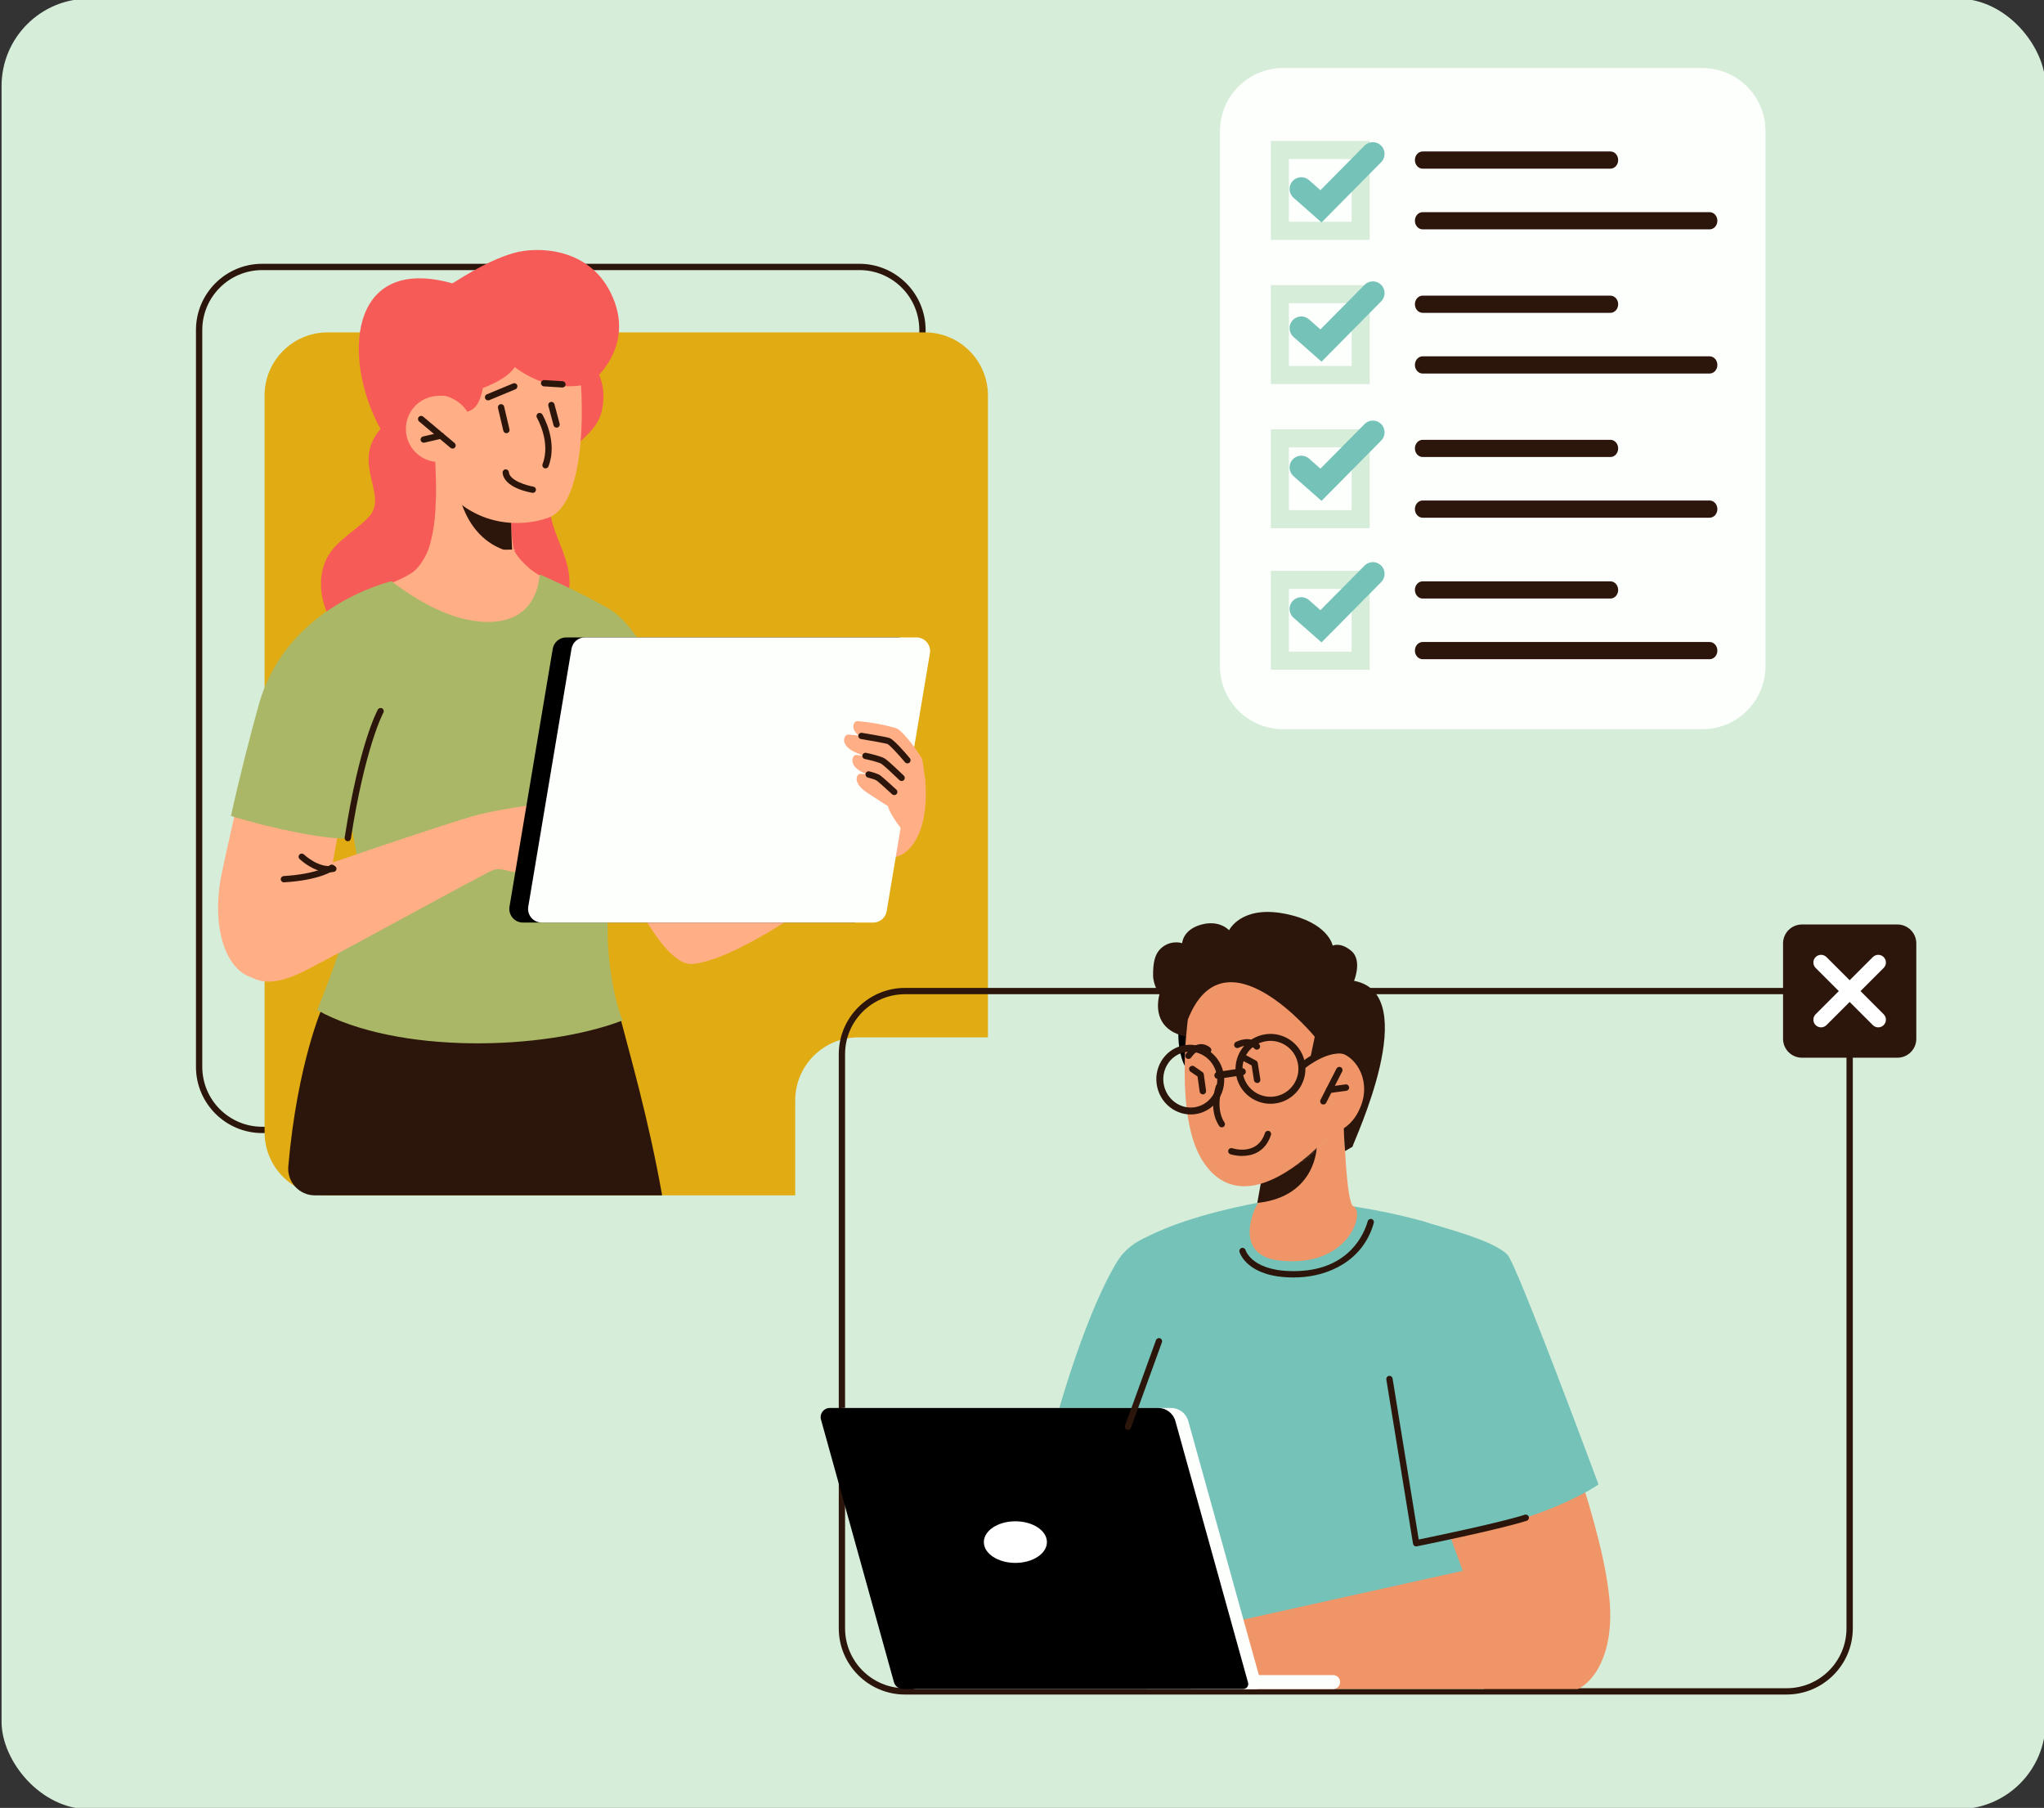 <svg width="562" height="497" viewBox="0 0 562 497" fill="none" xmlns="http://www.w3.org/2000/svg">
<rect x="0" y="0" width="562" height="497" fill="#333333" stroke="none"/>
<g clip-path="url(#clip0_1515_3857)">
<rect x="0.431" y="-0.363" width="562" height="497.712" rx="24" fill="#D6EDD9"/>
<mask id="mask0_1515_3857" style="mask-type:alpha" maskUnits="userSpaceOnUse" x="0" y="-1" width="563" height="499">
<rect x="0.104" y="-0.651" width="562" height="497.712" rx="24" fill="#D6EDD9"/>
</mask>
<g mask="url(#mask0_1515_3857)">
<path d="M363.104 422.188C363.104 422.188 363.043 422.256 363.013 422.298C363.043 422.256 363.081 422.214 363.119 422.18C363.127 422.172 363.172 422.13 363.157 422.147L363.104 422.197V422.188Z" fill="#D28C60"/>
</g>
<g clip-path="url(#clip1_1515_3857)">
<path d="M253.631 311.487H72.09C62.05 311.487 53.883 303.323 53.883 293.286V90.719C53.883 80.683 62.05 72.519 72.09 72.519H236.291C246.331 72.519 254.498 80.683 254.498 90.719V310.621C254.498 311.097 254.108 311.487 253.631 311.487ZM72.09 74.252C63.004 74.252 55.617 81.636 55.617 90.719V293.286C55.617 302.37 63.004 309.754 72.09 309.754H252.764V90.719C252.764 81.636 245.377 74.252 236.291 74.252H72.09Z" fill="#2C160B"/>
<path d="M90.089 328.614H254.29C263.867 328.614 271.63 320.853 271.63 311.279V108.712C271.63 99.139 263.867 91.378 254.29 91.378L90.089 91.378C80.512 91.378 72.749 99.139 72.749 108.712L72.749 311.279C72.749 320.853 80.512 328.614 90.089 328.614Z" fill="#E1AC13"/>
<path d="M163.012 100.184C163.012 100.184 139.187 99.204 138.606 98.45L104.619 117.925C96.348 127.511 107.056 136.109 101.368 142.141C97.866 145.859 92.967 148.286 90.314 152.646C87.982 156.485 87.765 161.347 88.962 165.681C90.158 170.015 92.629 173.88 95.395 177.425C113.966 195.262 148.316 189.541 155.738 165.542C160.029 151.666 146.287 145.166 152.955 130.163C157.064 120.924 164.044 120.161 165.587 112.43C167.13 104.699 163.012 100.167 163.012 100.167V100.184Z" fill="#F75B57"/>
<path d="M170.347 279.012L88.797 276.481C88.797 276.481 81.757 292.056 79.268 320.631C78.896 324.921 82.268 328.613 86.569 328.613H182.051C178.314 307.414 172.878 288.84 170.347 279.012Z" fill="#2C160B"/>
<path d="M117.616 151.493C124.933 156.121 140.747 158.765 140.747 158.765C140.583 156.546 140.817 153.859 141.294 151.068C140.869 149.369 140.635 146.657 140.513 143.918C140.323 140.356 140.297 136.724 140.323 135.095V134.219L142.828 132.261L116.602 120.369C123.113 137.834 117.616 151.493 117.616 151.493Z" fill="#FFAE85"/>
<path d="M125.462 133.084C125.887 133.743 127.196 148.685 140.842 151.84C140.652 148.277 140.409 140.772 140.435 139.142L125.471 133.075L125.462 133.084Z" fill="#2C160B"/>
<path d="M121.995 133.951C130.517 144.646 142.889 145.079 150.597 142.392C161.981 138.432 160.359 106.251 159.059 99.742C157.828 93.631 152.166 81.905 135.832 83.716C119.593 85.51 101.403 108.114 121.995 133.942V133.951Z" fill="#FFAE85"/>
<path d="M162.284 105.341C162.284 105.341 152.435 109.076 141.545 100.938C139.915 103.287 136.933 105.029 132.771 106.684C132 110.766 130.586 113.011 127.621 113.332C127.222 112.066 123.91 107.195 119.324 109.345C114.694 111.546 115.83 117.284 119.445 122.406C119.671 126.142 120.113 134.947 119.766 138.51C116.602 138.189 114.72 135.069 112.267 128.066C111.027 124.478 108.209 124.374 104.611 117.908C94.242 99.256 95.386 69.78 124.37 77.892C124.639 77.892 133.404 71.756 141.268 69.554C147.9 67.674 161.712 68.098 167.85 80.362C175.471 95.625 162.284 105.323 162.284 105.323V105.341Z" fill="#F75B57"/>
<path d="M141.294 151.068C141.294 151.068 141.9 153.183 145.863 156.503C148.056 158.34 155.729 162.258 155.729 162.258C132.762 186.031 102.443 162.171 102.443 162.171C105.92 160.775 109.258 159.995 113.22 157.482C115.891 155.783 117.607 151.493 117.607 151.493" fill="#FFAE85"/>
<path d="M161.573 210.542C161.573 210.542 165.986 226.186 170.417 238.554C171.812 242.445 182.329 265.699 190.366 265.006C204.559 263.784 235.242 240.322 247.441 230.953L248.602 219.374C231.505 226.359 199.955 237.046 195.065 237.661C194.025 231.759 185.598 204.198 185.598 204.198L161.564 210.542H161.573Z" fill="#FFAE85"/>
<path d="M250.674 210.932C250.674 210.932 254.021 210.091 254.394 214.598C255.382 226.489 251.671 233.267 247.458 235.191C243.244 237.115 244.683 229.739 244.683 229.739C244.683 229.739 248.169 220.665 248.073 220.543C247.978 220.431 250.683 210.923 250.683 210.923L250.674 210.932Z" fill="#FFAE85"/>
<path d="M171.162 280.537C149.504 288.823 109.197 289.915 87.219 277.694C93.903 261.314 99.391 242.445 99.391 242.445C99.391 242.151 98.819 238.961 97.935 234.108C97.042 229.306 95.828 222.823 94.545 215.898C90.93 196.622 86.577 173.594 86.43 171.739C86.083 168.004 107.689 159.787 107.689 159.787C107.689 159.787 116.497 166.964 125.93 169.711C136.178 172.684 147.137 171.098 148.403 157.933C148.403 157.933 158.946 162.414 167.312 167.31C168.925 178.37 169.783 200.211 170.087 212.631C170.165 214.78 166.723 235.122 167.096 257.656C167.191 263.766 168.535 273.933 171.179 280.537H171.162Z" fill="#AAB766"/>
<path d="M69.48 268.802C75.593 270.475 87.583 255.714 89.075 250.124C92.031 234.601 94.363 221.072 94.363 221.072L68.189 208.158C68.189 208.158 61.183 238.034 60.481 242.783C58.426 256.755 62.727 266.964 69.48 268.802Z" fill="#FFAE85"/>
<path d="M195.116 223.898C195.116 223.898 180.065 231.958 168.266 234.177C168.266 234.177 163.54 217.068 160.003 203.201C157.246 192.393 165.691 170.708 166.913 167.059C182.666 175.683 195.116 223.898 195.116 223.898Z" fill="#AAB766"/>
<path d="M63.507 224.305C74.474 227.729 90.445 231.022 95.629 230.389C98.924 214.425 107.689 159.787 107.689 159.787C107.689 159.787 78.861 166.279 71.18 193.641C68.761 202.273 65.657 214.433 63.507 224.305Z" fill="#AAB766"/>
<path d="M78.072 241.7C78.072 241.7 123.832 225.822 131.904 223.872C139.975 221.913 151.064 220.682 151.064 220.682C151.064 220.682 162.561 217.909 165.274 217.224C168.188 216.479 169.098 219.426 167.225 221.584C164.243 225.016 155.373 226.862 155.373 226.862C155.373 226.862 158.364 230.736 158.208 232.842C158.052 234.948 154.94 238.996 153.206 240.218C151.472 241.44 147.804 241.847 147.345 241.492C146.885 241.128 146.192 239.369 148.368 238.432C148.368 238.432 146.14 240.088 142.967 239.932C139.785 239.776 137.981 238.432 135.684 239.161C133.386 239.889 91.675 263.073 82.996 267.277C68.171 274.453 64.408 265.404 62.596 254.978C62.596 254.978 69.948 245.982 78.08 241.717L78.072 241.7Z" fill="#FFAE85"/>
<path d="M143.79 253.617H234.929C236.767 253.617 238.328 252.291 238.631 250.48L250.518 179.609C250.899 177.321 249.139 175.232 246.816 175.232H155.677C153.839 175.232 152.278 176.558 151.975 178.37L140.088 249.24C139.707 251.528 141.467 253.617 143.79 253.617Z" fill="black"/>
<path d="M148.95 253.617H240.088C241.927 253.617 243.487 252.291 243.791 250.48L255.677 179.609C256.059 177.321 254.299 175.232 251.975 175.232H160.836C158.998 175.232 157.437 176.558 157.134 178.37L145.247 249.24C144.866 251.528 146.626 253.617 148.95 253.617Z" fill="#FDFFFD"/>
<path d="M233.248 201.935C233.56 201.961 234.644 202.013 236.17 202.23C233.603 200.306 234.808 198.148 235.719 198.234C238.164 198.46 241.753 198.858 245.993 200.063C246.478 200.202 246.946 200.427 247.319 200.748C250.328 203.322 253.492 208.531 253.492 208.531C253.778 209.38 254.368 214.433 254.368 214.433C254.758 215.586 249.504 229.774 249.504 229.774C249.504 229.774 245.264 225.276 244.094 221.558C243.036 220.968 242.109 220.284 238.649 218.073C234.054 215.144 235.632 212.7 236.516 212.734C236.837 212.743 237.522 212.769 238.381 212.865C238.19 212.778 238.016 212.7 237.817 212.613C232.78 210.542 234.436 207.422 235.45 207.534C235.832 207.578 236.603 207.682 237.566 207.855C236.915 207.569 236.256 207.283 235.606 207.014C230.569 204.943 232.051 201.849 233.239 201.935H233.248Z" fill="#FFAE85"/>
<path d="M249.495 209.857C249.244 209.857 249.001 209.753 248.828 209.545C246.972 207.326 244.597 204.778 243.99 204.518C243.262 204.293 239.23 203.582 236.707 203.166C236.239 203.088 235.918 202.646 235.996 202.169C236.074 201.701 236.508 201.372 236.993 201.459C237.643 201.563 243.426 202.525 244.527 202.871C245.68 203.235 248.55 206.512 250.163 208.436C250.466 208.8 250.423 209.346 250.059 209.658C249.894 209.796 249.695 209.857 249.504 209.857H249.495Z" fill="#2C160B"/>
<path d="M247.908 214.711C247.692 214.711 247.475 214.633 247.301 214.468C245.75 212.969 243.027 210.42 242.351 209.987C241.744 209.606 239.316 208.973 237.782 208.652C237.314 208.557 237.01 208.098 237.114 207.63C237.21 207.162 237.669 206.867 238.137 206.962C238.805 207.101 242.195 207.838 243.279 208.531C244.336 209.198 248.082 212.813 248.507 213.229C248.853 213.558 248.862 214.113 248.524 214.451C248.351 214.624 248.125 214.711 247.9 214.711H247.908Z" fill="#2C160B"/>
<path d="M245.888 218.585C245.68 218.585 245.472 218.507 245.299 218.359C243.868 217.042 241.441 214.849 241.007 214.563C240.695 214.347 239.524 213.974 238.623 213.74C238.155 213.627 237.877 213.151 237.99 212.691C238.103 212.223 238.571 211.946 239.039 212.058C239.403 212.145 241.25 212.631 241.978 213.125C242.637 213.575 245.828 216.496 246.46 217.077C246.816 217.397 246.833 217.952 246.512 218.299C246.339 218.481 246.105 218.576 245.871 218.576L245.888 218.585Z" fill="#2C160B"/>
<path d="M120.693 127.017C125.721 127.017 129.797 122.943 129.797 117.917C129.797 112.891 125.721 108.816 120.693 108.816C115.666 108.816 111.59 112.891 111.59 117.917C111.59 122.943 115.666 127.017 120.693 127.017Z" fill="#FFAE85"/>
<path d="M95.629 231.256C95.585 231.256 95.542 231.256 95.498 231.248C95.022 231.178 94.701 230.736 94.77 230.259C98.732 204.631 103.683 195.444 103.891 195.071C104.116 194.655 104.645 194.499 105.07 194.733C105.486 194.967 105.642 195.487 105.408 195.912C105.356 195.999 100.38 205.281 96.478 230.528C96.409 230.953 96.045 231.265 95.62 231.265L95.629 231.256Z" fill="#2C160B"/>
<path d="M78.064 242.567C77.613 242.567 77.223 242.211 77.197 241.752C77.171 241.275 77.535 240.868 78.012 240.833C87.358 240.27 90.678 237.878 90.713 237.852C91.095 237.566 91.641 237.644 91.927 238.025C92.213 238.407 92.144 238.944 91.762 239.23C91.615 239.343 88.095 241.96 78.116 242.558C78.098 242.558 78.081 242.558 78.064 242.558V242.567Z" fill="#2C160B"/>
<path d="M90.427 239.81C86.239 239.81 82.537 236.309 82.363 236.144C82.017 235.815 82.008 235.269 82.337 234.922C82.667 234.576 83.222 234.567 83.56 234.896C83.603 234.931 87.644 238.753 91.476 237.982C91.944 237.886 92.403 238.19 92.499 238.658C92.594 239.126 92.291 239.585 91.822 239.68C91.354 239.776 90.886 239.819 90.427 239.819V239.81Z" fill="#2C160B"/>
<path d="M149.99 128.768C149.886 128.768 149.773 128.751 149.669 128.707C149.227 128.534 149.001 128.031 149.175 127.58C151.533 121.557 147.657 114.892 147.623 114.823C147.38 114.415 147.519 113.878 147.926 113.635C148.334 113.392 148.871 113.522 149.114 113.938C149.296 114.242 153.466 121.392 150.796 128.213C150.666 128.551 150.336 128.759 149.99 128.759V128.768Z" fill="#2C160B"/>
<path d="M139.231 119.087C138.841 119.087 138.485 118.818 138.39 118.419L136.924 112.171C136.812 111.702 137.107 111.234 137.575 111.13C138.043 111.026 138.511 111.312 138.615 111.78L140.08 118.029C140.193 118.497 139.898 118.965 139.43 119.07C139.361 119.087 139.3 119.096 139.231 119.096V119.087Z" fill="#2C160B"/>
<path d="M153.033 117.561C152.652 117.561 152.296 117.31 152.201 116.92L150.77 111.564C150.649 111.104 150.918 110.628 151.386 110.506C151.854 110.385 152.322 110.654 152.444 111.122L153.874 116.478C153.996 116.937 153.727 117.414 153.259 117.535C153.181 117.553 153.111 117.561 153.033 117.561Z" fill="#2C160B"/>
<path d="M146.487 135.485C146.444 135.485 146.392 135.485 146.349 135.476C145.56 135.346 138.589 134.089 138.19 129.973C138.147 129.496 138.494 129.071 138.97 129.028C139.447 128.984 139.872 129.331 139.916 129.808C140.15 132.174 144.961 133.5 146.635 133.777C147.103 133.855 147.424 134.297 147.346 134.774C147.276 135.199 146.912 135.502 146.487 135.502V135.485Z" fill="#2C160B"/>
<path d="M134.193 110.073C133.854 110.073 133.534 109.874 133.395 109.536C133.213 109.094 133.421 108.582 133.863 108.4L141.068 105.41C141.51 105.228 142.022 105.436 142.204 105.878C142.386 106.32 142.178 106.831 141.735 107.013L134.531 110.004C134.418 110.047 134.305 110.073 134.201 110.073H134.193Z" fill="#2C160B"/>
<path d="M154.646 106.528C154.646 106.528 154.611 106.528 154.594 106.528L149.548 106.216C149.071 106.19 148.707 105.774 148.733 105.297C148.767 104.821 149.175 104.457 149.652 104.483L154.698 104.795C155.175 104.821 155.539 105.237 155.513 105.713C155.487 106.173 155.105 106.528 154.646 106.528Z" fill="#2C160B"/>
<path d="M124.422 123.316C124.223 123.316 124.023 123.247 123.867 123.117L115.232 115.862C114.868 115.55 114.816 115.004 115.128 114.64C115.44 114.276 115.986 114.224 116.35 114.536L124.986 121.791C125.35 122.103 125.402 122.649 125.09 123.013C124.916 123.221 124.673 123.325 124.422 123.325V123.316Z" fill="#2C160B"/>
<path d="M116.507 121.704C116.116 121.704 115.752 121.435 115.666 121.037C115.553 120.569 115.848 120.101 116.316 119.997L121.006 118.905C121.466 118.801 121.943 119.087 122.047 119.555C122.159 120.023 121.865 120.491 121.397 120.595L116.706 121.687C116.637 121.704 116.576 121.713 116.507 121.713V121.704Z" fill="#2C160B"/>
<path d="M478.383 285.183H235.987C226.411 285.183 218.647 292.943 218.647 302.517V460.37C218.647 469.944 226.411 477.705 235.987 477.705H478.383C487.96 477.705 495.723 469.944 495.723 460.37V302.517C495.723 292.943 487.96 285.183 478.383 285.183Z" fill="#D6EDD9"/>
<path d="M491.223 465.839H248.827C238.787 465.839 230.62 457.675 230.62 447.638V289.785C230.62 279.748 238.787 271.584 248.827 271.584H508.563C509.039 271.584 509.43 271.974 509.43 272.451V447.638C509.43 457.675 501.263 465.839 491.223 465.839ZM248.827 273.317C239.741 273.317 232.354 280.702 232.354 289.785V447.638C232.354 456.722 239.741 464.106 248.827 464.106H491.223C500.309 464.106 507.696 456.722 507.696 447.638V273.317H248.827Z" fill="#2C160B"/>
<path d="M321.854 413.655C319.912 413.187 318.057 412.684 316.28 412.155C298.038 406.79 288.076 399.215 288.076 399.215C291.353 384.967 299.399 359.451 307.22 346.719C310.089 342.047 314.814 340.288 316.254 339.595C316.748 339.36 319.661 342.437 320.103 342.125L318.3 375.26L321.846 413.655H321.854Z" fill="#74C2B8"/>
<path d="M409.673 412.675C409.457 415.085 407.41 442.248 408 464.323H315.37C317.849 443.99 313.653 353.245 315.136 343.443C315.569 343.131 315.76 339.82 316.237 339.595C327.959 333.796 344.7 330.901 346.01 330.615C346.088 330.589 353.821 330.113 358.468 330.277C366.375 330.494 379.19 332.444 390.599 335.53C390.599 335.53 390.669 335.547 390.721 335.573C391.848 335.937 399.243 338.693 406.934 346.927C409.517 349.666 412.162 353.011 414.503 357.111C413.974 369.877 411.225 392.836 409.673 412.693V412.675Z" fill="#74C2B8"/>
<path d="M355.598 351.182C342.949 351.182 340.876 344.439 340.798 344.145C340.668 343.685 340.937 343.209 341.397 343.07C341.847 342.94 342.333 343.2 342.463 343.659C342.541 343.919 344.527 349.856 356.855 349.423C371.265 348.92 375.201 338.806 376.059 335.72C376.189 335.261 376.675 334.992 377.126 335.122C377.585 335.252 377.854 335.729 377.724 336.188C374.767 346.788 365.031 350.87 356.916 351.156C356.465 351.174 356.032 351.182 355.607 351.182H355.598Z" fill="#2C160B"/>
<path d="M324.161 281.04C324.161 281.04 322.34 293.98 330.291 297.542L334.201 280L324.161 281.04Z" fill="black"/>
<path d="M351.541 346.494C339.065 344.994 344.666 332.28 345.992 330.598C345.992 330.598 348.091 317.077 348.255 316.436L369.427 307.197C369.427 307.197 370.043 331.352 372.176 331.664C375.392 333.181 370.953 348.808 351.55 346.494H351.541Z" fill="#F09567"/>
<path d="M362.075 314.885C362.075 314.885 362.161 328.96 345.688 330.694L348.263 316.436L362.075 314.885Z" fill="#2C160B"/>
<mask id="mask1_1515_3857" style="mask-type:luminance" maskUnits="userSpaceOnUse" x="326" y="264" width="48" height="60">
<path d="M327.187 281.343C327.187 281.343 323.468 309.641 333.586 320.466C335.779 322.815 338.952 323.977 342.16 323.769C347.449 323.431 357.289 321.541 363.835 312.735C366.523 309.121 369.922 308.307 371.031 303.938C372.835 296.84 375.375 283.761 372.132 275.874C367.511 264.642 327.612 253.99 327.179 281.343H327.187Z" fill="white"/>
</mask>
<g mask="url(#mask1_1515_3857)">
<path d="M375.392 293.416L374.837 295.895L323.468 284.42V264.65L325.852 253.999H375.392V293.416Z" fill="#FFD2B5"/>
<path d="M374.837 295.895L374.439 297.663L323.468 286.283V284.42L374.837 295.895Z" fill="#FFD2B5"/>
<path d="M374.439 297.663L374.048 299.44L323.468 288.147V286.283L374.439 297.663Z" fill="#FFD1B4"/>
<path d="M374.048 299.44L373.65 301.208L323.468 290.01V288.147L374.048 299.44Z" fill="#FFD0B3"/>
<path d="M373.65 301.208L373.251 302.985L323.468 291.865V290.01L373.65 301.208Z" fill="#FFD0B2"/>
<path d="M373.251 302.985L372.861 304.753L323.468 293.728V291.865L373.251 302.985Z" fill="#FFCFB1"/>
<path d="M372.861 304.753L372.462 306.53L323.468 295.592V293.729L372.861 304.753Z" fill="#FFCEB0"/>
<path d="M372.462 306.53L372.063 308.298L323.468 297.455V295.592L372.462 306.53Z" fill="#FFCDAF"/>
<path d="M372.063 308.298L371.673 310.075L323.468 299.31V297.455L372.063 308.298Z" fill="#FFCCAE"/>
<path d="M371.673 310.075L371.274 311.843L323.468 301.173V299.31L371.673 310.075Z" fill="#FFCCAD"/>
<path d="M371.274 311.843L370.875 313.619L323.468 303.037V301.173L371.274 311.843Z" fill="#FFCBAC"/>
<path d="M370.875 313.619L370.485 315.396L323.468 304.9V303.037L370.875 313.619Z" fill="#FFCAAB"/>
<path d="M370.485 315.396L370.086 317.164L323.468 306.755V304.9L370.485 315.396Z" fill="#FFC9AA"/>
<path d="M370.086 317.164L369.687 318.941L323.468 308.619V306.755L370.086 317.164Z" fill="#FFC8A9"/>
<path d="M369.687 318.941L369.297 320.709L323.468 310.482V308.618L369.687 318.941Z" fill="#FFC8A8"/>
<path d="M369.297 320.709L368.899 322.486L323.468 312.345V310.482L369.297 320.709Z" fill="#FFC7A7"/>
<path d="M368.899 322.486L368.56 323.985H367.286L323.468 314.2V312.345L368.899 322.486Z" fill="#FFC6A6"/>
<path d="M358.945 323.985L323.468 316.064V314.2L367.286 323.985H358.945Z" fill="#FFC5A5"/>
<path d="M350.614 323.985L323.468 317.927V316.063L358.945 323.985H350.614Z" fill="#FFC5A4"/>
<path d="M342.273 323.985L323.468 319.79V317.927L350.614 323.985H342.273Z" fill="#FFC4A2"/>
<path d="M333.941 323.985L323.468 321.645V319.79L342.273 323.985H333.941Z" fill="#FFC3A1"/>
<path d="M325.601 323.985L323.468 323.508V321.645L333.941 323.985H325.601Z" fill="#FFC2A0"/>
</g>
<path d="M371.881 315.24L369.835 316.436C369.332 310.95 369.427 305.906 369.184 301.884C371.213 297.083 370.814 289.898 366.254 288.979C359.266 287.592 357.402 297.074 357.402 297.074C357.237 296.961 357.072 296.84 356.925 296.718C353.179 293.52 351.749 288.788 350.5 283.337C346.937 284.533 338.371 287.8 325.453 284.793C319.843 283.484 317.338 279.263 318.786 273.317C318.786 273.317 317.043 270.787 317.043 268.134C317.043 264.98 317.303 261.955 319.887 260.161C322.488 258.375 325.037 259.294 325.037 259.294C325.037 259.294 325.158 255.619 330.247 254.189C335.354 252.776 337.938 255.741 337.938 255.741C337.938 255.741 341.189 248.842 353.223 251.182C365.257 253.522 366.427 259.961 366.427 259.961C366.427 259.961 368.595 258.869 371.603 261.461C374.612 264.044 372.297 269.643 372.297 269.643C391.492 273.153 372.106 313.914 371.872 315.231L371.881 315.24Z" fill="#2C160B"/>
<path d="M442.255 437.273C439.515 415.25 424.768 378.995 424.768 378.995L389.464 395.714C389.464 395.714 396.434 416.411 402.191 431.83L334.479 446.867C334.747 451.209 337.079 459.686 338.285 464.331H433.854C439.498 461.514 444.327 452.128 442.246 437.281L442.255 437.273Z" fill="#F09567"/>
<path d="M382.033 379.099C385.154 398.964 389.368 424.246 389.368 424.246C424.655 418.985 439.507 408.073 439.507 408.073C439.507 408.073 417.077 347.629 414.502 344.977C410.618 340.912 396.894 337.566 390.721 335.573L382.042 379.099H382.033Z" fill="#74C2B8"/>
<path d="M366.548 464.331H327.412V460.5H366.548C367.606 460.5 368.465 461.358 368.465 462.416C368.465 463.473 367.606 464.331 366.548 464.331Z" fill="#FDFFFD"/>
<path d="M345.368 464.331H251.845C250.675 464.331 249.643 463.551 249.331 462.416L229.277 390.245C228.835 388.65 230.031 387.064 231.696 387.064H321.985C324.196 387.064 326.13 388.538 326.719 390.661L346.703 462.572C346.946 463.456 346.287 464.323 345.368 464.323V464.331Z" fill="#FDFFFD"/>
<path d="M341.821 464.331H248.298C247.128 464.331 246.096 463.551 245.784 462.416L225.73 390.245C225.288 388.65 226.485 387.064 228.149 387.064H318.438C320.649 387.064 322.583 388.538 323.172 390.661L343.157 462.572C343.399 463.456 342.74 464.323 341.821 464.323V464.331Z" fill="black"/>
<path d="M287.851 423.934C287.851 427.089 283.967 429.654 279.181 429.654C274.395 429.654 270.511 427.097 270.511 423.934C270.511 420.771 274.395 418.214 279.181 418.214C283.967 418.214 287.851 420.771 287.851 423.934Z" fill="white"/>
<path d="M326.597 280.329C326.597 280.329 323.016 306.642 330.429 318.759C337.842 330.867 349.26 325.389 355.693 320.813C362.144 316.228 365.621 311.626 365.621 311.626C365.621 311.626 371.568 311.253 374.282 303.765C376.996 296.259 372.21 289.889 367.918 289.343C363.627 288.797 359.864 292.836 359.864 292.836L361.494 285.009C361.494 285.009 336.672 254.674 326.588 280.312V280.329H326.597Z" fill="#F09567"/>
<path d="M336.1 309.893C335.753 309.962 335.38 309.823 335.189 309.503C332.155 304.918 334.227 298.755 334.314 298.504C334.47 298.036 334.981 297.802 335.432 297.967C335.9 298.123 336.152 298.634 335.97 299.085C335.944 299.145 334.106 304.675 336.655 308.558C336.923 308.974 336.819 309.52 336.403 309.78C336.308 309.841 336.213 309.893 336.108 309.919V309.901L336.1 309.893Z" fill="#2C160B"/>
<path d="M364.026 303.618C363.835 303.661 363.627 303.626 363.453 303.54C363.029 303.323 362.846 302.786 363.081 302.352L367.468 293.772C367.684 293.347 368.222 293.165 368.655 293.382C369.08 293.598 369.262 294.136 369.028 294.569L364.641 303.15C364.511 303.392 364.294 303.566 364.034 303.618H364.026Z" fill="#2C160B"/>
<path d="M370.216 299.865L365.577 300.489C365.083 300.558 364.65 300.211 364.589 299.717C364.52 299.223 364.918 298.781 365.361 298.729L369.947 298.114C370.441 298.045 370.875 298.391 370.935 298.885C370.996 299.345 370.684 299.769 370.233 299.865H370.216Z" fill="#2C160B"/>
<path d="M345.766 288.554C345.472 288.615 345.168 288.537 344.934 288.294C343.33 286.604 340.729 287.965 340.625 288.017C340.2 288.251 339.663 288.095 339.429 287.653C339.195 287.228 339.351 286.691 339.793 286.457C339.958 286.37 343.694 284.394 346.226 287.063C346.555 287.41 346.547 287.973 346.2 288.311C346.079 288.424 345.931 288.493 345.775 288.528L345.758 288.545L345.766 288.554Z" fill="#2C160B"/>
<path d="M326.978 291.111C326.77 291.154 326.528 291.111 326.319 290.998C325.903 290.738 325.791 290.184 326.042 289.776C326.094 289.672 327.577 287.436 329.692 287.081C330.741 286.916 331.799 287.219 332.744 287.999C333.117 288.32 333.177 288.866 332.857 289.239C332.536 289.612 331.99 289.672 331.617 289.352C331.071 288.91 330.524 288.728 329.987 288.806C328.617 289.005 327.559 290.686 327.542 290.686C327.403 290.894 327.195 291.033 326.97 291.076V291.111H326.978Z" fill="#2C160B"/>
<path d="M330.906 300.827C330.36 300.905 329.909 300.567 329.848 300.09L329.268 295.947L327.326 294.604C326.927 294.326 326.823 293.772 327.1 293.364C327.378 292.966 327.932 292.862 328.34 293.139L330.603 294.708C330.811 294.847 330.95 295.072 330.984 295.315L331.608 299.847C331.669 300.307 331.366 300.749 330.915 300.844V300.827H330.906Z" fill="#2C160B"/>
<path d="M345.836 297.698C345.316 297.793 344.865 297.447 344.778 296.979L344.145 292.905L341.414 291.432C340.981 291.198 340.825 290.669 341.059 290.244C341.293 289.82 341.822 289.655 342.247 289.889L345.359 291.57C345.602 291.7 345.758 291.934 345.819 292.212L346.53 296.727C346.608 297.195 346.304 297.646 345.836 297.741V297.707V297.698Z" fill="#2C160B"/>
<path d="M318.196 298.92C316.982 293.763 320.086 288.615 325.08 287.445C330.074 286.275 335.137 289.508 336.342 294.665C337.547 299.822 334.469 304.97 329.458 306.14C324.464 307.31 319.401 304.077 318.196 298.92ZM320.06 298.487C321.031 302.621 325.054 305.212 329.025 304.285C332.995 303.358 335.449 299.241 334.478 295.107C333.507 290.972 329.501 288.372 325.513 289.308C321.542 290.236 319.089 294.353 320.06 298.487Z" fill="#2C160B"/>
<path d="M339.966 296.025C338.752 290.868 341.969 285.694 347.128 284.481C352.286 283.267 357.462 286.483 358.676 291.64C359.89 296.797 356.673 301.971 351.515 303.184C346.356 304.398 341.18 301.182 339.966 296.025ZM341.822 295.583C342.793 299.717 346.928 302.283 351.064 301.312C355.199 300.341 357.766 296.207 356.795 292.073C355.824 287.939 351.688 285.373 347.552 286.344C343.417 287.315 340.85 291.449 341.822 295.583Z" fill="#2C160B"/>
<path d="M341.796 295.557C342.282 295.444 342.602 294.976 342.524 294.482C342.446 293.971 341.961 293.59 341.432 293.676L334.713 294.682C334.184 294.768 333.82 295.245 333.906 295.774C333.984 296.285 334.47 296.667 334.999 296.58L341.718 295.574C341.718 295.574 341.779 295.557 341.796 295.557Z" fill="#2C160B"/>
<path d="M372.366 290.703C372.592 290.651 372.808 290.504 372.939 290.296C373.225 289.854 373.103 289.256 372.67 288.961C366.41 284.81 357.783 292.021 357.402 292.342C356.994 292.697 356.96 293.295 357.289 293.685C357.619 294.101 358.234 294.127 358.633 293.806C358.72 293.746 366.54 287.219 371.595 290.573C371.82 290.712 372.089 290.773 372.332 290.712H372.366V290.703Z" fill="#2C160B"/>
<path d="M341.544 317.78C339.75 317.78 338.38 317.338 338.285 317.303C337.834 317.156 337.582 316.662 337.73 316.211C337.877 315.76 338.371 315.509 338.822 315.656C339.108 315.752 345.723 317.823 347.804 311.47C347.952 311.011 348.446 310.768 348.897 310.915C349.356 311.063 349.599 311.557 349.452 312.007C348.697 314.313 347.371 315.96 345.507 316.896C344.171 317.572 342.758 317.771 341.536 317.771L341.544 317.78Z" fill="#2C160B"/>
<path d="M521.689 254.146H495.454C492.581 254.146 490.252 256.474 490.252 259.346V285.573C490.252 288.445 492.581 290.773 495.454 290.773H521.689C524.562 290.773 526.891 288.445 526.891 285.573V259.346C526.891 256.474 524.562 254.146 521.689 254.146Z" fill="#2C160B"/>
<path d="M517.918 263.108C517.095 262.284 515.76 262.284 514.936 263.108L508.563 269.478L502.191 263.108C501.367 262.284 500.032 262.284 499.209 263.108C498.385 263.931 498.385 265.266 499.209 266.089L505.581 272.459L499.209 278.83C498.385 279.653 498.385 280.988 499.209 281.811C500.032 282.634 501.367 282.634 502.191 281.811L508.563 275.441L514.936 281.811C515.76 282.634 517.095 282.634 517.918 281.811C518.742 280.988 518.742 279.653 517.918 278.83L511.546 272.459L517.918 266.089C518.742 265.266 518.742 263.931 517.918 263.108Z" fill="white"/>
<path d="M468.083 18.705H352.772C343.195 18.705 335.432 26.465 335.432 36.039V183.128C335.432 192.701 343.195 200.462 352.772 200.462H468.083C477.659 200.462 485.422 192.701 485.422 183.128V36.039C485.422 26.465 477.659 18.705 468.083 18.705Z" fill="#FDFFFD"/>
<path d="M376.606 65.94H349.417V38.752H376.606V65.94ZM354.385 60.965H371.63V43.718H354.385V60.965Z" fill="#D6EDD9"/>
<path d="M376.606 105.575H349.417V78.386H376.606V105.575ZM354.385 100.6H371.63V83.353H354.385V100.6Z" fill="#D6EDD9"/>
<path d="M376.606 145.209H349.417V118.021H376.606V145.209ZM354.385 140.243H371.63V122.996H354.385V140.243Z" fill="#D6EDD9"/>
<path d="M375.175 40.043L363.054 52.289L359.924 49.525C358.589 48.346 356.552 48.476 355.373 49.811C354.194 51.145 354.324 53.182 355.659 54.361L363.358 61.156L379.761 44.576C381.018 43.31 381.001 41.265 379.735 40.017C378.47 38.76 376.423 38.778 375.175 40.043Z" fill="#74C2B8"/>
<path d="M375.175 78.317L363.054 90.563L359.924 87.798C358.589 86.62 356.552 86.75 355.373 88.085C354.194 89.419 354.324 91.456 355.659 92.635L363.358 99.421L379.761 82.841C381.018 81.576 381.001 79.53 379.735 78.282C378.47 77.025 376.423 77.043 375.175 78.308V78.317Z" fill="#74C2B8"/>
<path d="M375.175 116.591L363.054 128.837L359.924 126.072C358.589 124.894 356.552 125.024 355.373 126.358C354.194 127.693 354.324 129.73 355.659 130.909L363.358 137.695L379.761 121.115C381.018 119.849 381.001 117.804 379.735 116.556C378.47 115.299 376.423 115.317 375.175 116.582V116.591Z" fill="#74C2B8"/>
<path d="M376.606 184.116H349.417V156.927H376.606V184.116ZM354.385 179.141H371.63V161.893H354.385V179.141Z" fill="#D6EDD9"/>
<path d="M391.163 41.638H442.784C443.963 41.638 444.917 42.695 444.917 44.004C444.917 45.312 443.963 46.37 442.784 46.37H391.163C389.984 46.37 389.03 45.312 389.03 44.004C389.03 42.695 389.984 41.638 391.163 41.638Z" fill="#2C160B"/>
<path d="M391.163 58.322H470.06C471.239 58.322 472.193 59.379 472.193 60.688C472.193 61.997 471.239 63.054 470.06 63.054H391.163C389.984 63.054 389.03 61.997 389.03 60.688C389.03 59.379 389.984 58.322 391.163 58.322Z" fill="#2C160B"/>
<path d="M391.163 81.272H442.784C443.963 81.272 444.917 82.33 444.917 83.638C444.917 84.947 443.963 86.004 442.784 86.004H391.163C389.984 86.004 389.03 84.947 389.03 83.638C389.03 82.33 389.984 81.272 391.163 81.272Z" fill="#2C160B"/>
<path d="M391.163 97.956H470.06C471.239 97.956 472.193 99.014 472.193 100.322C472.193 101.631 471.239 102.689 470.06 102.689H391.163C389.984 102.689 389.03 101.631 389.03 100.322C389.03 99.014 389.984 97.956 391.163 97.956Z" fill="#2C160B"/>
<path d="M391.163 120.907H442.784C443.963 120.907 444.917 121.964 444.917 123.273C444.917 124.582 443.963 125.639 442.784 125.639H391.163C389.984 125.639 389.03 124.582 389.03 123.273C389.03 121.964 389.984 120.907 391.163 120.907Z" fill="#2C160B"/>
<path d="M391.163 137.591H470.06C471.239 137.591 472.193 138.648 472.193 139.957C472.193 141.266 471.239 142.323 470.06 142.323H391.163C389.984 142.323 389.03 141.266 389.03 139.957C389.03 138.648 389.984 137.591 391.163 137.591Z" fill="#2C160B"/>
<path d="M391.163 159.813H442.784C443.963 159.813 444.917 160.871 444.917 162.179C444.917 163.488 443.963 164.545 442.784 164.545H391.163C389.984 164.545 389.03 163.488 389.03 162.179C389.03 160.871 389.984 159.813 391.163 159.813Z" fill="#2C160B"/>
<path d="M391.163 176.489H470.06C471.239 176.489 472.193 177.546 472.193 178.855C472.193 180.164 471.239 181.221 470.06 181.221H391.163C389.984 181.221 389.03 180.164 389.03 178.855C389.03 177.546 389.984 176.489 391.163 176.489Z" fill="#2C160B"/>
<path d="M375.175 155.497L363.054 167.744L359.924 164.979C358.589 163.8 356.552 163.93 355.373 165.265C354.194 166.6 354.324 168.636 355.659 169.815L363.358 176.601L379.761 160.021C381.018 158.756 381.001 156.71 379.735 155.462C378.47 154.206 376.423 154.223 375.175 155.488V155.497Z" fill="#74C2B8"/>
<path d="M389.368 425.113C389.195 425.113 389.021 425.061 388.874 424.957C388.683 424.827 388.553 424.619 388.51 424.385L381.175 379.238C381.097 378.77 381.418 378.319 381.894 378.241C382.363 378.163 382.813 378.484 382.891 378.961L390.079 423.223C394.31 422.357 412.577 418.56 419.245 416.411C419.704 416.264 420.19 416.515 420.337 416.974C420.485 417.434 420.233 417.919 419.774 418.066C412.153 420.519 390.452 424.922 389.533 425.104C389.472 425.113 389.42 425.121 389.359 425.121L389.368 425.113Z" fill="#2C160B"/>
<path d="M310.133 393.097C310.038 393.097 309.934 393.079 309.839 393.045C309.388 392.88 309.154 392.386 309.318 391.935L317.841 368.421C318.006 367.971 318.5 367.745 318.951 367.901C319.402 368.066 319.636 368.56 319.471 369.011L310.948 392.525C310.818 392.88 310.489 393.097 310.133 393.097Z" fill="#2C160B"/>
</g>
</g>
<defs>
<clipPath id="clip0_1515_3857">
<rect width="562" height="497" fill="white"/>
</clipPath>
<clipPath id="clip1_1515_3857">
<rect width="473" height="459" fill="white" transform="translate(53.883 18.705)"/>
</clipPath>
</defs>
</svg>
